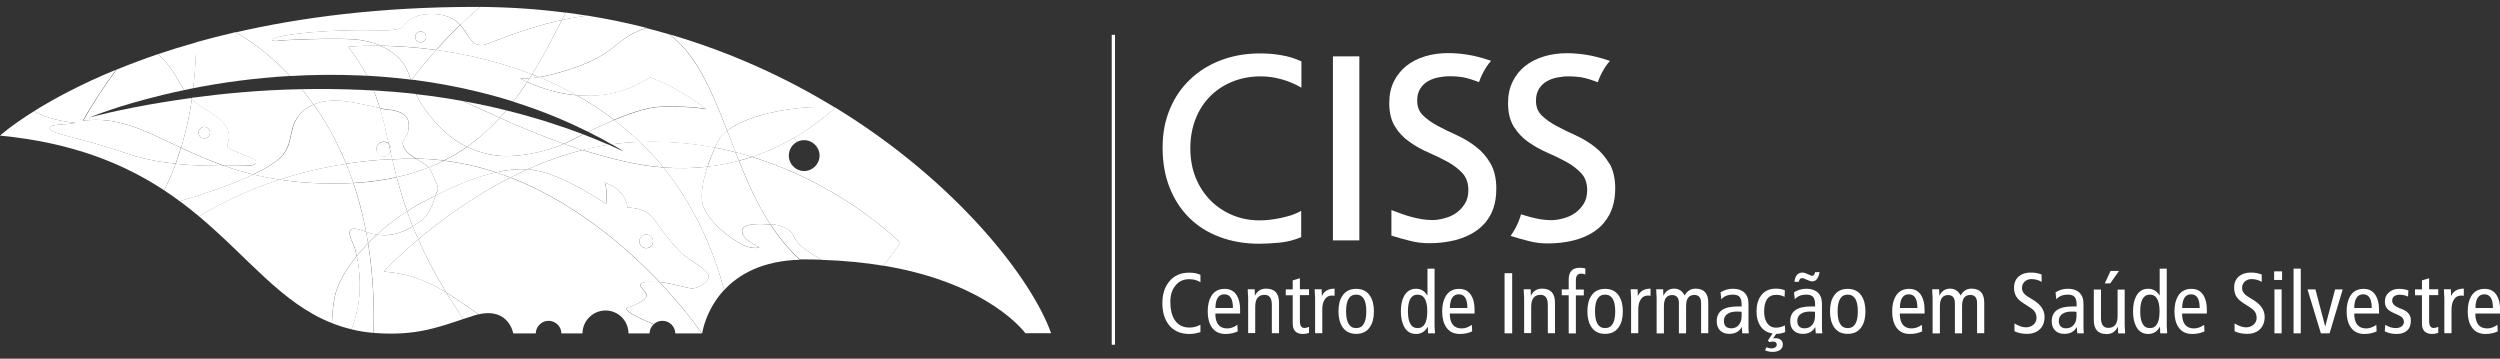 <svg width="230" height="33" viewBox="0 0 230 33" fill="none" xmlns="http://www.w3.org/2000/svg">
<rect x="0" y="0" width="230" height="33" fill="#333333" stroke="none"/>
<g clip-path="url(#clip0_240_51)">
<path d="M119.69 8.045C118.62 7.415 117.27 7.025 116.01 7.025C115.04 7.025 114.15 7.195 113.35 7.525C112.55 7.855 111.86 8.315 111.29 8.905C110.72 9.495 110.27 10.195 109.97 11.005C109.66 11.815 109.51 12.695 109.51 13.645C109.51 14.645 109.68 15.555 110.01 16.365C110.34 17.175 110.8 17.865 111.38 18.455C111.96 19.035 112.64 19.485 113.42 19.805C114.2 20.125 115.02 20.275 115.89 20.275C116.2 20.275 116.52 20.255 116.86 20.215C117.2 20.175 117.54 20.115 117.87 20.045C118.2 19.975 118.52 19.885 118.82 19.795C119.12 19.695 119.5 19.525 119.71 19.395V21.815C119.06 22.095 118.41 22.255 117.7 22.325C116.99 22.385 116.38 22.425 115.88 22.425C114.54 22.425 113.32 22.215 112.22 21.805C111.12 21.395 110.18 20.805 109.41 20.035C108.63 19.265 108.03 18.335 107.6 17.245C107.17 16.155 106.96 14.935 106.96 13.595C106.96 12.255 107.18 11.095 107.63 10.035C108.07 8.965 108.7 8.055 109.5 7.295C110.3 6.535 111.25 5.945 112.34 5.535C113.43 5.125 114.62 4.915 115.92 4.915C116.58 4.915 117.23 4.965 117.86 5.075C118.49 5.175 119.11 5.365 119.73 5.645V8.065L119.69 8.045Z" fill="white"/>
<path d="M122.63 5.185H125.06V22.115H122.63V5.185Z" fill="white"/>
<path d="M136.59 20.555L136.63 20.505C136.81 20.285 136.98 20.045 137.12 19.785C137.14 19.745 137.16 19.715 137.18 19.675C137.18 19.675 137.18 19.655 137.19 19.645C137.26 19.495 137.33 19.335 137.39 19.165L137.41 19.105C137.58 18.585 137.66 18.005 137.66 17.345C137.66 16.425 137.48 15.655 137.13 15.045C136.78 14.435 136.33 13.915 135.78 13.495C135.24 13.075 134.65 12.725 134.02 12.435C133.39 12.155 132.8 11.865 132.26 11.575C131.72 11.285 131.27 10.965 130.91 10.615C130.56 10.265 130.38 9.815 130.38 9.265C130.38 8.825 130.47 8.465 130.65 8.175C130.83 7.885 131.06 7.655 131.35 7.485C131.64 7.315 131.96 7.195 132.31 7.125C132.66 7.055 133 7.015 133.34 7.015C133.65 7.015 133.93 7.025 134.19 7.055C134.45 7.075 134.7 7.125 134.94 7.185C135.18 7.245 135.43 7.325 135.68 7.415C135.8 7.455 135.93 7.505 136.07 7.555C136.15 7.305 136.25 7.075 136.36 6.845C136.46 6.635 136.58 6.425 136.71 6.225C136.72 6.205 136.74 6.175 136.75 6.155C136.88 5.955 137.03 5.765 137.18 5.595C136.42 5.325 135.57 5.115 135.03 5.035C134.4 4.935 133.8 4.885 133.23 4.885C132.47 4.885 131.76 4.985 131.1 5.185C130.44 5.385 129.86 5.685 129.38 6.065C128.9 6.455 128.51 6.935 128.23 7.505C127.95 8.075 127.81 8.735 127.81 9.485C127.81 10.355 127.99 11.075 128.34 11.645C128.69 12.215 129.14 12.685 129.69 13.065C130.23 13.445 130.82 13.775 131.45 14.045C132.08 14.315 132.67 14.605 133.21 14.905C133.75 15.205 134.2 15.555 134.56 15.945C134.91 16.345 135.09 16.855 135.09 17.485C135.09 17.985 134.98 18.415 134.76 18.755C134.54 19.105 134.27 19.385 133.95 19.605C133.63 19.825 133.27 19.985 132.87 20.085C132.48 20.195 132.11 20.245 131.77 20.245C131.46 20.245 131.14 20.215 130.81 20.165C130.48 20.105 130.16 20.045 129.85 19.955C129.54 19.875 129.25 19.785 128.98 19.685C128.71 19.585 128.22 19.405 128.01 19.325V21.675C128.58 21.855 129.15 22.015 129.72 22.155C130.29 22.305 130.88 22.375 131.48 22.375C132.32 22.375 133.12 22.285 133.87 22.095C134.62 21.905 135.28 21.615 135.85 21.205C136.13 21.005 136.38 20.785 136.6 20.525L136.59 20.555Z" fill="white"/>
<path d="M148.06 15.055C147.7 14.445 147.26 13.925 146.71 13.505C146.17 13.085 145.58 12.735 144.95 12.445C144.32 12.165 143.73 11.875 143.19 11.585C142.65 11.295 142.2 10.975 141.84 10.625C141.48 10.275 141.31 9.825 141.31 9.275C141.31 8.835 141.4 8.475 141.58 8.185C141.76 7.895 141.99 7.665 142.28 7.495C142.57 7.325 142.89 7.205 143.24 7.135C143.59 7.065 143.93 7.025 144.27 7.025C144.58 7.025 144.86 7.035 145.12 7.065C145.38 7.085 145.63 7.135 145.87 7.195C146.11 7.255 146.36 7.335 146.61 7.425C146.73 7.465 146.86 7.515 147 7.565C147.08 7.315 147.18 7.085 147.29 6.855C147.4 6.645 147.51 6.435 147.64 6.235C147.65 6.215 147.67 6.185 147.68 6.165C147.81 5.965 147.96 5.775 148.11 5.605C147.35 5.335 146.5 5.125 145.96 5.045C145.33 4.945 144.73 4.895 144.17 4.895C143.41 4.895 142.7 4.995 142.03 5.195C141.37 5.395 140.79 5.695 140.31 6.075C139.82 6.465 139.44 6.945 139.16 7.515C138.88 8.085 138.74 8.745 138.74 9.495C138.74 10.365 138.92 11.085 139.27 11.655C139.63 12.225 140.07 12.695 140.62 13.075C141.16 13.455 141.75 13.785 142.38 14.055C143.01 14.325 143.6 14.615 144.14 14.915C144.68 15.215 145.13 15.565 145.49 15.955C145.85 16.355 146.02 16.865 146.02 17.495C146.02 17.995 145.91 18.425 145.69 18.765C145.47 19.115 145.2 19.395 144.88 19.615C144.56 19.835 144.2 19.995 143.8 20.095C143.4 20.205 143.04 20.255 142.7 20.255C142.39 20.255 142.07 20.225 141.74 20.175C141.41 20.115 141.09 20.055 140.78 19.965C140.49 19.885 140.21 19.805 139.94 19.715C139.92 19.785 139.9 19.855 139.87 19.925V19.945L139.86 19.965L139.84 20.025C139.75 20.295 139.64 20.555 139.52 20.795C139.51 20.815 139.5 20.835 139.49 20.855C139.46 20.915 139.43 20.975 139.4 21.025C139.27 21.265 139.13 21.485 138.98 21.705C139.53 21.875 140.08 22.035 140.64 22.175C141.21 22.325 141.8 22.395 142.4 22.395C143.24 22.395 144.04 22.305 144.79 22.115C145.54 21.925 146.2 21.635 146.77 21.225C147.05 21.025 147.3 20.805 147.52 20.545L147.56 20.495C147.74 20.275 147.91 20.035 148.05 19.775C148.07 19.735 148.09 19.705 148.11 19.665C148.11 19.665 148.11 19.645 148.12 19.635C148.19 19.485 148.26 19.325 148.32 19.155L148.34 19.095C148.51 18.575 148.6 17.995 148.6 17.335C148.6 16.415 148.42 15.645 148.07 15.035L148.06 15.055Z" fill="white"/>
<path d="M110.44 29.855V30.555C110.08 30.665 109.75 30.725 109.43 30.725C108.62 30.725 107.99 30.455 107.55 29.905C107.14 29.395 106.94 28.725 106.94 27.895C106.94 27.065 107.14 26.435 107.55 25.925C107.99 25.365 108.61 25.085 109.39 25.085C109.82 25.085 110.17 25.155 110.44 25.285V25.965C110.15 25.775 109.8 25.685 109.4 25.685C108.85 25.685 108.42 25.895 108.1 26.325C107.81 26.715 107.67 27.185 107.67 27.755C107.67 28.435 107.79 28.975 108.04 29.385C108.34 29.885 108.81 30.135 109.44 30.135C109.8 30.135 110.13 30.045 110.43 29.875L110.44 29.855Z" fill="white"/>
<path d="M114.09 28.845H111.81C111.81 29.755 112.18 30.215 112.91 30.215C113.22 30.215 113.53 30.105 113.84 29.885L113.87 30.485C113.54 30.645 113.16 30.725 112.74 30.725C112.17 30.725 111.75 30.515 111.47 30.085C111.23 29.725 111.11 29.245 111.11 28.655C111.11 28.065 111.22 27.605 111.44 27.235C111.71 26.795 112.12 26.575 112.67 26.575C113.17 26.575 113.54 26.775 113.79 27.185C113.99 27.515 114.09 27.955 114.09 28.495V28.855V28.845ZM111.81 28.335H113.43C113.43 27.495 113.17 27.075 112.64 27.075C112.11 27.075 111.83 27.495 111.82 28.335H111.81Z" fill="white"/>
<path d="M114.83 30.665V27.495C114.83 27.415 114.83 27.265 114.81 27.055C114.8 26.845 114.79 26.705 114.79 26.615H115.43L115.45 27.215C115.66 26.775 116 26.555 116.48 26.555C117.27 26.555 117.67 26.985 117.67 27.845V30.655H117.01V28.045C117.01 27.435 116.79 27.125 116.34 27.125C115.77 27.125 115.48 27.485 115.48 28.215V30.645H114.82L114.83 30.665Z" fill="white"/>
<path d="M120.43 30.085V30.625C120.23 30.695 120.05 30.725 119.87 30.725C119.25 30.725 118.93 30.405 118.93 29.765V27.165H118.29V26.625H118.93V25.795L119.59 25.595V26.615H120.43V27.155H119.59V29.545C119.59 29.965 119.73 30.175 120.01 30.175C120.13 30.175 120.26 30.145 120.42 30.075L120.43 30.085Z" fill="white"/>
<path d="M120.99 30.665V27.495C120.99 27.415 120.99 27.265 120.97 27.055C120.96 26.845 120.95 26.705 120.95 26.615H121.59L121.61 27.245C121.81 26.785 122.2 26.555 122.78 26.555V27.215C122.7 27.195 122.62 27.195 122.53 27.195C122.21 27.195 121.98 27.345 121.82 27.645C121.7 27.875 121.65 28.165 121.65 28.515V30.655H120.99V30.665Z" fill="white"/>
<path d="M123.14 28.645C123.14 28.045 123.26 27.565 123.5 27.215C123.78 26.785 124.2 26.575 124.77 26.575C125.34 26.575 125.76 26.785 126.04 27.215C126.28 27.575 126.4 28.055 126.4 28.645C126.4 29.235 126.28 29.725 126.04 30.075C125.76 30.505 125.34 30.715 124.77 30.715C124.2 30.715 123.78 30.505 123.5 30.075C123.26 29.715 123.14 29.235 123.14 28.645ZM123.84 28.645C123.84 29.665 124.15 30.185 124.77 30.185C125.39 30.185 125.7 29.675 125.7 28.645C125.7 27.615 125.39 27.105 124.77 27.105C124.15 27.105 123.84 27.615 123.84 28.645Z" fill="white"/>
<path d="M131.98 24.725V29.925C131.98 29.995 131.98 30.125 132 30.295C132.01 30.465 132.02 30.595 132.02 30.665H131.38L131.36 30.075H131.34C131.1 30.505 130.75 30.725 130.28 30.725C129.77 30.725 129.4 30.495 129.16 30.025C128.98 29.665 128.88 29.205 128.88 28.645C128.88 28.085 128.97 27.625 129.16 27.265C129.4 26.805 129.77 26.565 130.28 26.565C130.71 26.565 131.06 26.765 131.31 27.175H131.33V24.715H131.99L131.98 24.725ZM131.31 28.645C131.31 27.625 131.01 27.105 130.42 27.105C129.83 27.105 129.53 27.615 129.53 28.645C129.53 29.675 129.83 30.185 130.42 30.185C131.01 30.185 131.31 29.675 131.31 28.645Z" fill="white"/>
<path d="M135.66 28.845H133.38C133.38 29.755 133.75 30.215 134.48 30.215C134.79 30.215 135.1 30.105 135.41 29.885L135.44 30.485C135.11 30.645 134.73 30.725 134.31 30.725C133.74 30.725 133.32 30.515 133.04 30.085C132.8 29.725 132.68 29.245 132.68 28.655C132.68 28.065 132.79 27.605 133.01 27.235C133.28 26.795 133.69 26.575 134.24 26.575C134.74 26.575 135.11 26.775 135.36 27.185C135.56 27.515 135.66 27.955 135.66 28.495V28.855V28.845ZM133.38 28.335H135C135 27.495 134.74 27.075 134.21 27.075C133.68 27.075 133.4 27.495 133.39 28.335H133.38Z" fill="white"/>
<path d="M138.42 30.665V25.135H139.12V30.665H138.42Z" fill="white"/>
<path d="M140.22 30.665V27.495C140.22 27.415 140.22 27.265 140.2 27.055C140.19 26.845 140.18 26.705 140.18 26.615H140.82L140.84 27.215C141.05 26.775 141.39 26.555 141.87 26.555C142.66 26.555 143.06 26.985 143.06 27.845V30.655H142.4V28.045C142.4 27.435 142.18 27.125 141.73 27.125C141.16 27.125 140.87 27.485 140.87 28.215V30.645H140.21L140.22 30.665Z" fill="white"/>
<path d="M144.32 30.665V27.165H143.68V26.625H144.32V25.725C144.32 24.995 144.66 24.635 145.33 24.635C145.52 24.635 145.69 24.655 145.85 24.695V25.265C145.77 25.205 145.64 25.175 145.47 25.175C145.15 25.175 144.98 25.375 144.98 25.785V26.635H145.71V27.175H144.98V30.675H144.32V30.665Z" fill="white"/>
<path d="M146.04 28.645C146.04 28.045 146.16 27.565 146.4 27.215C146.68 26.785 147.1 26.575 147.67 26.575C148.24 26.575 148.66 26.785 148.94 27.215C149.18 27.575 149.3 28.055 149.3 28.645C149.3 29.235 149.18 29.725 148.94 30.075C148.66 30.505 148.24 30.715 147.67 30.715C147.1 30.715 146.68 30.505 146.4 30.075C146.16 29.715 146.04 29.235 146.04 28.645ZM146.74 28.645C146.74 29.665 147.05 30.185 147.67 30.185C148.29 30.185 148.6 29.675 148.6 28.645C148.6 27.615 148.29 27.105 147.67 27.105C147.05 27.105 146.74 27.615 146.74 28.645Z" fill="white"/>
<path d="M150.06 30.665V27.495C150.06 27.415 150.06 27.265 150.04 27.055C150.03 26.845 150.02 26.705 150.02 26.615H150.66L150.68 27.245C150.88 26.785 151.27 26.555 151.85 26.555V27.215C151.77 27.195 151.69 27.195 151.6 27.195C151.28 27.195 151.05 27.345 150.89 27.645C150.77 27.875 150.72 28.165 150.72 28.515V30.655H150.06V30.665Z" fill="white"/>
<path d="M152.41 30.665V27.495C152.41 27.415 152.41 27.265 152.39 27.055C152.38 26.845 152.37 26.705 152.37 26.615H153.01L153.03 27.215C153.24 26.775 153.57 26.555 154.03 26.555C154.45 26.555 154.77 26.765 154.99 27.185C155.22 26.765 155.55 26.555 155.98 26.555C156.77 26.555 157.16 26.985 157.16 27.845V30.655H156.5V27.885C156.5 27.385 156.29 27.135 155.88 27.135C155.37 27.135 155.12 27.475 155.12 28.165V30.665H154.46V27.895C154.46 27.395 154.25 27.145 153.84 27.145C153.33 27.145 153.08 27.485 153.08 28.175V30.675H152.42L152.41 30.665Z" fill="white"/>
<path d="M158.36 27.525L158.29 26.895C158.63 26.675 159.01 26.565 159.43 26.565C159.88 26.565 160.23 26.685 160.48 26.915C160.73 27.155 160.86 27.485 160.86 27.935V30.045C160.86 30.265 160.87 30.475 160.89 30.665H160.29L160.25 30.115H160.23C159.99 30.515 159.62 30.715 159.1 30.715C158.74 30.715 158.46 30.615 158.25 30.405C158.04 30.195 157.94 29.915 157.94 29.555C157.94 28.645 158.57 28.195 159.84 28.195H160.23V28.015C160.23 27.705 160.17 27.475 160.05 27.325C159.93 27.175 159.71 27.105 159.41 27.105C158.97 27.105 158.62 27.245 158.37 27.525H158.36ZM160.23 29.195V28.685C160.15 28.675 159.99 28.665 159.76 28.665C159.44 28.665 159.18 28.725 158.98 28.845C158.73 28.995 158.6 29.215 158.6 29.505C158.6 29.975 158.83 30.205 159.28 30.205C159.56 30.205 159.79 30.105 159.96 29.905C160.13 29.705 160.22 29.465 160.22 29.185L160.23 29.195Z" fill="white"/>
<path d="M162.39 32.235L162.5 31.955C162.7 32.025 162.86 32.055 163 32.055C163.11 32.055 163.22 32.025 163.31 31.965C163.41 31.905 163.46 31.825 163.46 31.715C163.46 31.515 163.34 31.425 163.11 31.425C162.97 31.425 162.86 31.445 162.77 31.475L162.65 31.325L163.08 30.675C162.58 30.615 162.21 30.385 161.95 29.985C161.72 29.635 161.6 29.195 161.6 28.665C161.6 28.055 161.74 27.555 162.02 27.185C162.33 26.765 162.78 26.555 163.38 26.555C163.71 26.555 163.99 26.605 164.21 26.715L164.18 27.315C163.95 27.185 163.7 27.125 163.41 27.125C162.67 27.125 162.3 27.645 162.3 28.675C162.3 29.075 162.38 29.405 162.54 29.665C162.74 29.985 163.02 30.145 163.39 30.145C163.66 30.145 163.93 30.075 164.21 29.935L164.24 30.545C163.98 30.665 163.7 30.715 163.41 30.715L163.12 31.135C163.19 31.115 163.27 31.115 163.35 31.115C163.54 31.115 163.7 31.165 163.83 31.265C163.96 31.365 164.02 31.505 164.02 31.685C164.02 31.925 163.92 32.105 163.71 32.225C163.54 32.325 163.33 32.375 163.08 32.375C162.85 32.375 162.62 32.325 162.38 32.235H162.39Z" fill="white"/>
<path d="M165.12 27.525L165.05 26.895C165.39 26.675 165.77 26.565 166.19 26.565C166.64 26.565 166.99 26.685 167.24 26.915C167.49 27.155 167.62 27.485 167.62 27.935V30.045C167.62 30.265 167.63 30.475 167.65 30.665H167.05L167.01 30.115H166.99C166.75 30.515 166.38 30.715 165.86 30.715C165.5 30.715 165.22 30.615 165.01 30.405C164.8 30.195 164.7 29.915 164.7 29.555C164.7 28.645 165.33 28.195 166.6 28.195H166.99V28.015C166.99 27.705 166.93 27.475 166.81 27.325C166.69 27.175 166.47 27.105 166.17 27.105C165.73 27.105 165.38 27.245 165.13 27.525H165.12ZM166.99 25.035H167.4C167.3 25.595 167.08 25.885 166.73 25.885C166.59 25.885 166.41 25.825 166.18 25.715C165.99 25.625 165.87 25.585 165.81 25.585C165.63 25.585 165.52 25.695 165.5 25.925H165.09C165.15 25.365 165.4 25.075 165.84 25.075C165.97 25.075 166.2 25.155 166.51 25.305C166.61 25.355 166.67 25.375 166.72 25.375C166.85 25.375 166.94 25.265 166.99 25.035ZM166.98 29.195V28.685C166.9 28.675 166.74 28.665 166.51 28.665C166.19 28.665 165.93 28.725 165.73 28.845C165.48 28.995 165.35 29.215 165.35 29.505C165.35 29.975 165.58 30.205 166.03 30.205C166.31 30.205 166.54 30.105 166.71 29.905C166.88 29.705 166.97 29.465 166.97 29.185L166.98 29.195Z" fill="white"/>
<path d="M168.36 28.645C168.36 28.045 168.48 27.565 168.72 27.215C169 26.785 169.42 26.575 169.99 26.575C170.56 26.575 170.98 26.785 171.26 27.215C171.5 27.575 171.62 28.055 171.62 28.645C171.62 29.235 171.5 29.725 171.26 30.075C170.98 30.505 170.56 30.715 169.99 30.715C169.42 30.715 169 30.505 168.72 30.075C168.48 29.715 168.36 29.235 168.36 28.645ZM169.06 28.645C169.06 29.665 169.37 30.185 169.99 30.185C170.61 30.185 170.92 29.675 170.92 28.645C170.92 27.615 170.61 27.105 169.99 27.105C169.37 27.105 169.06 27.615 169.06 28.645Z" fill="white"/>
<path d="M177.06 28.845H174.78C174.78 29.755 175.15 30.215 175.88 30.215C176.19 30.215 176.5 30.105 176.81 29.885L176.84 30.485C176.51 30.645 176.13 30.725 175.71 30.725C175.14 30.725 174.72 30.515 174.44 30.085C174.2 29.725 174.08 29.245 174.08 28.655C174.08 28.065 174.19 27.605 174.41 27.235C174.68 26.795 175.09 26.575 175.64 26.575C176.14 26.575 176.51 26.775 176.76 27.185C176.96 27.515 177.06 27.955 177.06 28.495V28.855V28.845ZM174.78 28.335H176.4C176.4 27.495 176.14 27.075 175.61 27.075C175.08 27.075 174.8 27.495 174.79 28.335H174.78Z" fill="white"/>
<path d="M177.8 30.665V27.495C177.8 27.415 177.8 27.265 177.78 27.055C177.77 26.845 177.76 26.705 177.76 26.615H178.4L178.42 27.215C178.63 26.775 178.96 26.555 179.42 26.555C179.84 26.555 180.16 26.765 180.38 27.185C180.61 26.765 180.94 26.555 181.37 26.555C182.16 26.555 182.55 26.985 182.55 27.845V30.655H181.89V27.885C181.89 27.385 181.68 27.135 181.27 27.135C180.76 27.135 180.51 27.475 180.51 28.165V30.665H179.85V27.895C179.85 27.395 179.64 27.145 179.23 27.145C178.72 27.145 178.47 27.485 178.47 28.175V30.675H177.81L177.8 30.665Z" fill="white"/>
<path d="M187.83 25.265V25.935C187.55 25.765 187.24 25.675 186.89 25.675C186.64 25.675 186.44 25.755 186.27 25.905C186.11 26.055 186.02 26.255 186.02 26.505C186.02 26.735 186.13 26.945 186.34 27.135C186.44 27.225 186.65 27.355 186.96 27.535C187.72 27.975 188.1 28.515 188.1 29.145C188.1 29.635 187.96 30.015 187.66 30.295C187.37 30.575 186.98 30.715 186.49 30.715C186.05 30.715 185.66 30.635 185.33 30.475V29.755C185.73 29.995 186.08 30.115 186.38 30.115C186.65 30.115 186.88 30.035 187.07 29.875C187.26 29.715 187.36 29.505 187.36 29.245C187.36 28.985 187.28 28.755 187.11 28.565C187 28.445 186.8 28.305 186.51 28.125C186.08 27.865 185.78 27.645 185.63 27.465C185.4 27.205 185.29 26.875 185.29 26.465C185.29 26.025 185.44 25.675 185.73 25.425C186.01 25.195 186.37 25.075 186.82 25.075C187.2 25.075 187.53 25.135 187.82 25.255L187.83 25.265Z" fill="white"/>
<path d="M189.18 27.525L189.11 26.895C189.45 26.675 189.83 26.565 190.25 26.565C190.7 26.565 191.05 26.685 191.3 26.915C191.55 27.155 191.68 27.485 191.68 27.935V30.045C191.68 30.265 191.69 30.475 191.71 30.665H191.11L191.07 30.115H191.05C190.81 30.515 190.44 30.715 189.92 30.715C189.56 30.715 189.28 30.615 189.07 30.405C188.86 30.195 188.76 29.915 188.76 29.555C188.76 28.645 189.39 28.195 190.66 28.195H191.05V28.015C191.05 27.705 190.99 27.475 190.87 27.325C190.75 27.175 190.53 27.105 190.23 27.105C189.79 27.105 189.44 27.245 189.19 27.525H189.18ZM191.04 29.195V28.685C190.96 28.675 190.8 28.665 190.57 28.665C190.25 28.665 189.99 28.725 189.79 28.845C189.54 28.995 189.41 29.215 189.41 29.505C189.41 29.975 189.64 30.205 190.09 30.205C190.37 30.205 190.6 30.105 190.77 29.905C190.94 29.705 191.03 29.465 191.03 29.185L191.04 29.195Z" fill="white"/>
<path d="M195.47 26.625V29.795C195.47 29.875 195.47 30.025 195.49 30.235C195.5 30.445 195.51 30.585 195.51 30.675H194.87L194.85 30.075H194.83C194.62 30.515 194.28 30.735 193.81 30.735C193.02 30.735 192.63 30.305 192.63 29.445V26.635H193.29V29.245C193.29 29.855 193.51 30.165 193.96 30.165C194.53 30.165 194.82 29.805 194.82 29.075V26.645H195.48L195.47 26.625ZM193.64 26.075L194.17 24.925H194.95L194.14 26.075H193.63H193.64Z" fill="white"/>
<path d="M199.34 24.725V29.925C199.34 29.995 199.34 30.125 199.36 30.295C199.37 30.465 199.38 30.595 199.38 30.665H198.74L198.72 30.075H198.7C198.46 30.505 198.11 30.725 197.64 30.725C197.13 30.725 196.76 30.495 196.52 30.025C196.33 29.665 196.24 29.205 196.24 28.645C196.24 28.085 196.33 27.625 196.52 27.265C196.76 26.805 197.13 26.565 197.64 26.565C198.07 26.565 198.42 26.765 198.67 27.175H198.69V24.715H199.35L199.34 24.725ZM198.68 28.645C198.68 27.625 198.38 27.105 197.79 27.105C197.2 27.105 196.9 27.615 196.9 28.645C196.9 29.675 197.2 30.185 197.79 30.185C198.38 30.185 198.68 29.675 198.68 28.645Z" fill="white"/>
<path d="M203.03 28.845H200.75C200.75 29.755 201.12 30.215 201.85 30.215C202.16 30.215 202.47 30.105 202.78 29.885L202.81 30.485C202.48 30.645 202.1 30.725 201.68 30.725C201.11 30.725 200.69 30.515 200.41 30.085C200.17 29.725 200.05 29.245 200.05 28.655C200.05 28.065 200.16 27.605 200.38 27.235C200.65 26.795 201.06 26.575 201.61 26.575C202.11 26.575 202.48 26.775 202.73 27.185C202.93 27.515 203.03 27.955 203.03 28.495V28.855V28.845ZM200.75 28.335H202.37C202.37 27.495 202.11 27.075 201.58 27.075C201.05 27.075 200.77 27.495 200.76 28.335H200.75Z" fill="white"/>
<path d="M208.08 25.265V25.935C207.8 25.765 207.49 25.675 207.14 25.675C206.89 25.675 206.69 25.755 206.52 25.905C206.36 26.055 206.27 26.255 206.27 26.505C206.27 26.735 206.38 26.945 206.59 27.135C206.69 27.225 206.9 27.355 207.21 27.535C207.97 27.975 208.35 28.515 208.35 29.145C208.35 29.635 208.2 30.015 207.91 30.295C207.62 30.575 207.23 30.715 206.74 30.715C206.3 30.715 205.91 30.635 205.58 30.475V29.755C205.98 29.995 206.33 30.115 206.63 30.115C206.9 30.115 207.13 30.035 207.32 29.875C207.51 29.715 207.61 29.505 207.61 29.245C207.61 28.985 207.53 28.755 207.36 28.565C207.25 28.445 207.05 28.305 206.76 28.125C206.33 27.865 206.03 27.645 205.88 27.465C205.65 27.205 205.54 26.875 205.54 26.465C205.54 26.025 205.69 25.675 205.98 25.425C206.26 25.195 206.62 25.075 207.07 25.075C207.44 25.075 207.78 25.135 208.07 25.255L208.08 25.265Z" fill="white"/>
<path d="M209.22 24.965H209.95V25.755H209.22V24.965ZM209.25 30.665V26.625H209.91V30.665H209.25Z" fill="white"/>
<path d="M211.01 30.665V24.715H211.67V30.665H211.01Z" fill="white"/>
<path d="M213.52 30.665L212.29 26.625H213.02L213.91 30.005H213.93L214.83 26.625H215.53L214.32 30.665H213.53H213.52Z" fill="white"/>
<path d="M218.87 28.845H216.59C216.59 29.755 216.96 30.215 217.69 30.215C218 30.215 218.31 30.105 218.62 29.885L218.65 30.485C218.32 30.645 217.94 30.725 217.52 30.725C216.95 30.725 216.53 30.515 216.25 30.085C216.01 29.725 215.89 29.245 215.89 28.655C215.89 28.065 216 27.605 216.22 27.235C216.49 26.795 216.9 26.575 217.45 26.575C217.95 26.575 218.32 26.775 218.57 27.185C218.77 27.515 218.87 27.955 218.87 28.495V28.855V28.845ZM216.58 28.335H218.2C218.2 27.495 217.94 27.075 217.41 27.075C216.88 27.075 216.6 27.495 216.59 28.335H216.58Z" fill="white"/>
<path d="M219.4 30.485L219.44 29.885C219.77 30.085 220.09 30.185 220.39 30.185C220.6 30.185 220.77 30.145 220.91 30.055C221.07 29.955 221.16 29.805 221.16 29.615C221.16 29.345 220.99 29.135 220.64 28.985L220.2 28.785C219.93 28.665 219.74 28.535 219.62 28.395C219.48 28.235 219.41 28.015 219.41 27.745C219.41 27.385 219.54 27.095 219.8 26.885C220.04 26.675 220.35 26.575 220.71 26.575C221.03 26.575 221.32 26.625 221.57 26.715L221.54 27.285C221.29 27.165 221.02 27.115 220.75 27.115C220.56 27.115 220.4 27.165 220.27 27.255C220.14 27.345 220.08 27.485 220.08 27.675C220.08 27.945 220.31 28.175 220.76 28.355L221 28.445C221.53 28.655 221.8 28.995 221.8 29.475C221.8 29.885 221.69 30.195 221.46 30.405C221.23 30.615 220.91 30.725 220.5 30.725C220.09 30.725 219.71 30.645 219.41 30.485H219.4Z" fill="white"/>
<path d="M224.32 30.085V30.625C224.12 30.695 223.94 30.725 223.76 30.725C223.14 30.725 222.82 30.405 222.82 29.765V27.165H222.18V26.625H222.82V25.795L223.48 25.595V26.615H224.32V27.155H223.48V29.545C223.48 29.965 223.62 30.175 223.9 30.175C224.02 30.175 224.15 30.145 224.31 30.075L224.32 30.085Z" fill="white"/>
<path d="M224.88 30.665V27.495C224.88 27.415 224.88 27.265 224.86 27.055C224.85 26.845 224.84 26.705 224.84 26.615H225.48L225.5 27.245C225.7 26.785 226.09 26.555 226.67 26.555V27.215C226.59 27.195 226.51 27.195 226.42 27.195C226.1 27.195 225.87 27.345 225.71 27.645C225.59 27.875 225.54 28.165 225.54 28.515V30.655H224.88V30.665Z" fill="white"/>
<path d="M230.01 28.845H227.73C227.73 29.755 228.1 30.215 228.83 30.215C229.14 30.215 229.45 30.105 229.76 29.885L229.79 30.485C229.46 30.645 229.08 30.725 228.66 30.725C228.09 30.725 227.67 30.515 227.39 30.085C227.15 29.725 227.03 29.245 227.03 28.655C227.03 28.065 227.14 27.605 227.36 27.235C227.63 26.795 228.04 26.575 228.59 26.575C229.09 26.575 229.46 26.775 229.71 27.185C229.91 27.515 230.01 27.955 230.01 28.495V28.855V28.845ZM227.73 28.335H229.35C229.35 27.495 229.09 27.075 228.56 27.075C228.03 27.075 227.75 27.495 227.74 28.335H227.73Z" fill="white"/>
<path d="M102.58 3.205H102.28V31.715H102.58V3.205Z" fill="white"/>
<path d="M39.55 15.515C40.15 16.775 40.32 17.195 40.28 17.435C40.27 17.525 40.1 17.845 40.07 17.985C39.53 18.255 38.98 18.555 38.43 18.855C38.1 19.035 37.78 19.225 37.46 19.435C37.06 18.325 36.76 17.275 36.5 16.295C37.56 16.065 38.54 15.755 39.45 15.395C39.49 15.435 39.53 15.475 39.56 15.515H39.55Z" fill="white"/>
<path d="M40.85 14.775C40.4 15.005 39.93 15.215 39.44 15.405C39.48 15.445 39.52 15.485 39.55 15.525C40.15 16.785 40.32 17.205 40.28 17.445C40.27 17.535 40.1 17.855 40.07 17.995C42.04 16.995 43.91 16.245 45.63 15.865C44.09 15.355 42.5 14.985 40.85 14.785V14.775Z" fill="white"/>
<path d="M73.27 15.985C79.26 18.705 82.82 22.325 82.82 22.325C82.82 22.325 82.3 23.185 81.26 24.445C79.57 24.165 77.68 23.975 75.59 23.905C73.37 22.665 73.18 22.055 72.93 21.555C72.65 20.995 71.6 20.645 70.97 20.645C70.94 20.645 70.91 20.645 70.87 20.645C69.69 18.835 68.79 16.815 67.98 14.795C68.39 14.685 68.79 14.565 69.19 14.435C70.65 14.885 72.01 15.415 73.27 15.995V15.985Z" fill="white"/>
<path d="M73.84 9.905C74.73 9.825 75.72 9.815 76.77 9.855C76.8 9.875 76.84 9.895 76.87 9.915C75.78 10.875 74.52 11.835 73.07 12.675C71.9 13.355 70.6 13.965 69.19 14.435C68.7 14.285 68.19 14.135 67.67 14.005C67.41 13.345 67.15 12.675 66.9 12.025C67.94 11.235 70.05 10.275 73.85 9.905H73.84Z" fill="white"/>
<path d="M73.43 15.625C73.6 15.695 73.79 15.735 73.98 15.735C74.76 15.735 75.4 15.095 75.4 14.315C75.4 13.535 74.76 12.895 73.98 12.895C73.74 12.895 73.5 12.955 73.3 13.065L73.06 12.665C74.51 11.825 75.77 10.875 76.86 9.905C88.05 16.745 94.94 25.685 96.7 30.655H94.33C94.33 30.655 91.05 26.055 81.25 24.435C82.29 23.175 82.81 22.315 82.81 22.315C82.81 22.315 79.24 18.695 73.26 15.975L73.42 15.615L73.43 15.625Z" fill="white"/>
<path d="M73.27 15.985C72.01 15.415 70.65 14.885 69.19 14.425C70.61 13.955 71.9 13.345 73.07 12.665L73.31 13.065C72.87 13.305 72.57 13.775 72.57 14.315C72.57 14.905 72.93 15.405 73.44 15.625L73.28 15.985H73.27Z" fill="white"/>
<path d="M70.97 20.635C71.6 20.635 72.65 20.985 72.93 21.545C73.18 22.045 73.38 22.665 75.59 23.895C75.07 23.875 74.54 23.865 74 23.865C73.86 23.865 73.72 23.865 73.59 23.865C72.53 22.905 71.64 21.805 70.87 20.615C70.91 20.615 70.94 20.615 70.97 20.615V20.635Z" fill="white"/>
<path d="M61.03 15.405C62.46 15.515 63.81 15.485 65.09 15.335C64.66 16.665 64.36 18.165 64.74 19.075C65.45 20.785 67.9 22.465 68.79 22.705C69.69 22.945 69.85 22.745 69.85 22.745C69.85 22.745 68.06 21.965 68.3 21.135C68.5 20.465 70.17 20.625 70.87 20.645C71.64 21.835 72.53 22.935 73.59 23.895C70.1 23.995 67.94 25.265 66.62 26.685C65.58 22.825 63.84 18.885 61.03 15.415V15.405Z" fill="white"/>
<path d="M68.78 22.695C67.89 22.455 65.44 20.775 64.73 19.065C64.35 18.155 64.65 16.655 65.08 15.325C66.09 15.215 67.06 15.025 67.97 14.785C68.78 16.805 69.68 18.815 70.86 20.635C70.16 20.625 68.49 20.465 68.29 21.125C68.04 21.955 69.84 22.735 69.84 22.735C69.84 22.735 69.67 22.925 68.78 22.695Z" fill="white"/>
<path d="M69.19 14.425C68.8 14.555 68.4 14.675 67.98 14.785C67.87 14.525 67.77 14.255 67.66 13.995C68.18 14.125 68.69 14.265 69.18 14.425H69.19Z" fill="white"/>
<path d="M67.66 14.005C67.76 14.265 67.87 14.535 67.98 14.795C67.06 15.035 66.1 15.225 65.09 15.335C65.31 14.675 65.56 14.055 65.77 13.575C66.42 13.695 67.05 13.845 67.66 14.005Z" fill="white"/>
<path d="M67.66 14.005C67.04 13.845 66.41 13.705 65.77 13.575C65.94 13.205 66.08 12.915 66.18 12.755C66.3 12.555 66.53 12.295 66.9 12.015C67.15 12.665 67.41 13.335 67.67 13.995L67.66 14.005Z" fill="white"/>
<path d="M66.9 12.025C65.49 8.395 64.1 5.035 61.58 3.155C67.28 4.815 72.36 7.175 76.77 9.865C75.73 9.825 74.73 9.835 73.84 9.915C70.05 10.275 67.93 11.235 66.89 12.035L66.9 12.025Z" fill="white"/>
<path d="M54.22 8.815C53.83 8.815 53.44 8.805 53.06 8.775C51.92 8.135 50.76 7.575 49.6 7.105C50.08 7.025 50.65 6.905 51.32 6.715C56.09 5.365 56.26 4.185 58.03 3.195C58.49 2.935 58.99 2.735 59.47 2.585C60.18 2.765 60.88 2.955 61.58 3.165C64.09 5.055 65.49 8.405 66.9 12.035C66.54 12.305 66.31 12.565 66.18 12.775C66.08 12.935 65.94 13.225 65.77 13.595C63.62 13.185 61.31 12.975 58.87 13.075C58.65 12.865 58.43 12.655 58.2 12.455C57.64 11.955 57.08 11.485 56.5 11.045C58.6 10.165 59.8 9.905 60.61 9.845C61.93 9.755 64.01 9.855 64.96 10.045C62.2 7.915 59.77 7.115 59.77 7.115C59.77 7.115 57.69 8.775 54.22 8.825V8.815Z" fill="white"/>
<path d="M58.87 13.055C61.31 12.955 63.62 13.165 65.77 13.575C65.55 14.055 65.3 14.675 65.09 15.335C63.81 15.485 62.46 15.515 61.03 15.405C60.37 14.595 59.65 13.805 58.87 13.055Z" fill="white"/>
<path d="M53.58 13.805C54.86 14.205 56.19 14.575 57.57 14.885C58.77 15.155 59.92 15.325 61.03 15.405C63.84 18.875 65.58 22.815 66.62 26.675C64.89 28.545 64.6 30.665 64.6 30.665H64.57C63.67 29.375 62.34 27.705 60.67 25.945C61.71 26.025 63.25 26.535 63.7 26.535C64.15 26.535 65.16 25.975 65.2 25.465C65.24 24.945 63.87 24.175 63.05 23.575C62.23 22.975 61.03 21.385 60.17 20.185C59.31 18.985 57.72 19.115 57.72 19.115C57.72 19.115 57.72 17.525 55.62 16.795C55.92 17.395 55.75 18.765 55.75 18.765C55.75 18.765 51.59 15.845 48.71 15.595C48.64 15.595 48.58 15.585 48.51 15.585C50.11 14.865 51.8 14.255 53.57 13.805H53.58Z" fill="white"/>
<path d="M60.67 25.955C62.34 27.715 63.66 29.375 64.57 30.675H62.13C62.12 30.035 61.59 29.515 60.95 29.515C60.63 29.515 60.34 29.635 60.13 29.845C60.05 29.795 59.98 29.745 59.91 29.725C59.12 29.405 57.1 28.495 57.77 28.285C58.44 28.075 59.31 27.675 59.47 27.285C59.63 26.895 58.84 26.465 58.93 26.185C59.02 25.905 59.5 25.905 60.53 25.945C60.58 25.945 60.63 25.945 60.68 25.945L60.67 25.955Z" fill="white"/>
<path d="M57.41 13.945C57.41 13.945 57.01 13.695 56.28 13.275C56.71 13.215 57.14 13.165 57.57 13.125C58.01 13.085 58.44 13.065 58.87 13.045C59.65 13.795 60.37 14.585 61.03 15.395C59.92 15.315 58.77 15.145 57.57 14.875C56.19 14.565 54.86 14.195 53.58 13.795C54.37 13.595 55.17 13.435 55.99 13.305C56.88 13.705 57.37 13.945 57.41 13.935V13.945Z" fill="white"/>
<path d="M60.08 22.195C60.08 22.545 59.8 22.825 59.45 22.825C59.1 22.825 58.82 22.545 58.82 22.195C58.82 21.845 59.1 21.565 59.45 21.565C59.8 21.565 60.08 21.845 60.08 22.195Z" fill="white"/>
<path d="M59.47 2.575C58.99 2.725 58.49 2.925 58.03 3.185C56.27 4.185 56.09 5.355 51.32 6.705C50.65 6.895 50.08 7.015 49.6 7.095C49.38 7.005 49.16 6.915 48.95 6.835C49.93 5.255 50.82 3.565 51.69 1.835C52.44 1.675 53.22 1.535 54.03 1.435C55.9 1.735 57.72 2.115 59.48 2.565L59.47 2.575Z" fill="white"/>
<path d="M58.2 12.435C58.43 12.645 58.65 12.845 58.87 13.055C58.44 13.075 58.01 13.095 57.57 13.135C57.14 13.175 56.71 13.215 56.28 13.285C55.74 12.975 55.02 12.575 54.11 12.125C55.02 11.685 55.81 11.325 56.5 11.035C57.08 11.475 57.65 11.945 58.2 12.445V12.435Z" fill="white"/>
<path d="M59.45 22.835C59.8 22.835 60.08 22.555 60.08 22.205C60.08 21.855 59.8 21.575 59.45 21.575C59.1 21.575 58.82 21.855 58.82 22.205C58.82 22.555 59.1 22.835 59.45 22.835ZM48.72 15.595C51.6 15.855 55.76 18.765 55.76 18.765C55.76 18.765 55.93 17.395 55.63 16.795C57.73 17.525 57.73 19.115 57.73 19.115C57.73 19.115 59.32 18.985 60.18 20.185C61.04 21.385 62.24 22.975 63.06 23.575C63.87 24.175 65.25 24.945 65.21 25.465C65.16 25.985 64.18 26.535 63.71 26.535C63.24 26.535 61.72 26.025 60.68 25.945C57.34 22.435 52.6 18.515 46.97 16.325C47.48 16.065 48 15.815 48.53 15.575C48.6 15.575 48.66 15.575 48.73 15.585L48.72 15.595Z" fill="white"/>
<path d="M46.96 16.335C52.59 18.525 57.33 22.435 60.67 25.955C60.62 25.955 60.57 25.955 60.52 25.955C59.49 25.915 59.01 25.915 58.92 26.195C58.83 26.475 59.62 26.915 59.46 27.295C59.3 27.675 58.43 28.085 57.76 28.295C57.09 28.505 59.11 29.415 59.9 29.735C59.97 29.765 60.04 29.805 60.12 29.855C59.9 30.065 59.76 30.355 59.76 30.675H57.82C57.82 29.505 56.87 28.565 55.71 28.565C54.55 28.565 53.59 29.515 53.59 30.675H51.65C51.64 30.035 51.11 29.515 50.47 29.515C49.83 29.515 49.3 30.035 49.29 30.675H47.22C47.22 30.675 46.82 28.285 44.04 28.915C42.97 28.195 42.02 27.505 41.05 26.905C39.98 25.135 39.14 23.515 38.48 22.015C40.53 20.285 43.46 18.105 46.96 16.335Z" fill="white"/>
<path d="M53.64 12.355C54.6 12.725 55.39 13.055 56 13.325C55.18 13.445 54.38 13.615 53.59 13.815C53.01 13.635 52.44 13.435 51.89 13.245C52.07 13.165 52.25 13.085 52.42 12.995C52.85 12.765 53.26 12.565 53.65 12.365L53.64 12.355Z" fill="white"/>
<path d="M46.58 10.155C49.48 10.875 51.86 11.675 53.64 12.355C53.25 12.545 52.84 12.755 52.41 12.985C52.24 13.075 52.06 13.165 51.88 13.235C49.73 12.475 47.76 11.635 45.98 10.835C46.18 10.615 46.38 10.385 46.58 10.155Z" fill="white"/>
<path d="M53.06 8.765C53.43 8.795 53.82 8.815 54.22 8.805C57.69 8.755 59.77 7.095 59.77 7.095C59.77 7.095 62.2 7.895 64.96 10.025C64.01 9.835 61.93 9.735 60.61 9.825C59.8 9.885 58.6 10.135 56.5 11.025C55.38 10.175 54.23 9.425 53.06 8.765Z" fill="white"/>
<path d="M48.5 7.545C49.39 7.955 51.08 8.595 53.06 8.775C54.23 9.425 55.38 10.175 56.5 11.035C55.81 11.325 55.02 11.685 54.11 12.125C53.28 11.715 52.3 11.255 51.16 10.785C50.01 10.305 48.69 9.815 47.22 9.355C47.66 8.775 48.09 8.175 48.49 7.545H48.5Z" fill="white"/>
<path d="M42.96 13.505C44.29 14.155 45.51 14.315 46.31 14.355C47.53 14.415 49.93 14.095 51.88 13.235C52.44 13.435 53 13.625 53.58 13.805C51.81 14.245 50.11 14.865 48.52 15.585C47.62 15.525 46.65 15.625 45.63 15.855C44.09 15.345 42.5 14.975 40.85 14.775C41.6 14.395 42.31 13.975 42.97 13.515L42.96 13.505Z" fill="white"/>
<path d="M51.69 1.845C51.81 1.615 51.92 1.385 52.04 1.155C52.71 1.245 53.37 1.335 54.03 1.445C53.22 1.545 52.44 1.685 51.69 1.845Z" fill="white"/>
<path d="M53.06 8.765C51.08 8.595 49.39 7.945 48.5 7.535C48.57 7.425 48.65 7.305 48.72 7.195C48.96 7.175 49.26 7.145 49.6 7.085C50.75 7.565 51.91 8.115 53.06 8.755V8.765Z" fill="white"/>
<path d="M48.95 6.835C49.17 6.915 49.39 7.005 49.6 7.095C49.25 7.155 48.96 7.185 48.72 7.205C48.8 7.085 48.88 6.965 48.95 6.835Z" fill="white"/>
<path d="M40.13 4.595C42.77 4.955 45.83 5.625 48.95 6.835C48.87 6.955 48.8 7.085 48.72 7.205C48.12 7.245 47.82 7.205 47.82 7.205C47.82 7.205 48.06 7.345 48.5 7.535C48.09 8.155 47.67 8.755 47.23 9.345C44.58 8.515 41.43 7.775 37.89 7.325C38.24 6.855 39.01 5.855 40.13 4.595Z" fill="white"/>
<path d="M47.82 7.205C47.82 7.205 48.12 7.245 48.72 7.205C48.65 7.315 48.58 7.435 48.5 7.545C48.07 7.345 47.82 7.215 47.82 7.215V7.205Z" fill="white"/>
<path d="M45.63 15.855C46.65 15.625 47.62 15.525 48.52 15.585C47.99 15.825 47.47 16.075 46.96 16.335C46.52 16.165 46.08 16.005 45.63 15.855Z" fill="white"/>
<path d="M51.88 13.235C49.93 14.105 47.53 14.415 46.31 14.355C45.52 14.315 44.3 14.155 42.96 13.505C44.08 12.725 45.08 11.815 45.98 10.835C47.76 11.635 49.73 12.475 51.88 13.235Z" fill="white"/>
<path d="M46.96 16.335C43.46 18.115 40.53 20.295 38.48 22.015C38.3 21.605 38.13 21.205 37.97 20.815C38.24 20.655 38.47 20.485 38.67 20.355C39.46 19.825 39.88 18.695 40.06 17.985C42.03 16.985 43.9 16.235 45.62 15.855C46.07 16.005 46.51 16.165 46.95 16.335H46.96Z" fill="white"/>
<path d="M46.58 10.155C46.38 10.385 46.19 10.615 45.98 10.835C44.76 10.285 43.64 9.765 42.61 9.305C44.02 9.555 45.35 9.845 46.58 10.155Z" fill="white"/>
<path d="M51.69 1.845C47.86 2.665 45.01 4.075 44.46 4.135C43.67 4.215 43.43 3.845 43.04 3.265C42.88 3.025 42.68 2.655 42.34 2.295C42.9 1.755 43.5 1.195 44.15 0.635C46.87 0.655 49.5 0.835 52.04 1.165C51.92 1.395 51.81 1.625 51.69 1.855V1.845Z" fill="white"/>
<path d="M43.04 3.265C43.43 3.845 43.67 4.215 44.46 4.135C45.01 4.075 47.86 2.665 51.69 1.845C50.82 3.565 49.94 5.255 48.95 6.845C45.84 5.635 42.78 4.965 40.13 4.605C40.76 3.895 41.5 3.115 42.33 2.295C42.66 2.655 42.86 3.025 43.03 3.265H43.04Z" fill="white"/>
<path d="M45.98 10.835C45.08 11.825 44.08 12.725 42.96 13.505C42.04 13.055 41.07 12.385 40.15 11.355C39.05 10.125 38.57 9.345 38.28 8.665C39.8 8.835 41.25 9.055 42.61 9.305C43.63 9.765 44.76 10.295 45.98 10.835Z" fill="white"/>
<path d="M42.63 29.345C40.17 30.165 38.32 30.835 34.95 30.665C34.75 30.655 34.56 30.645 34.37 30.625C34.45 27.985 34.32 25.185 33.87 22.375C34.13 22.105 34.4 21.845 34.68 21.585C36.1 21.805 37.18 21.305 37.98 20.815C38.14 21.205 38.3 21.605 38.49 22.015C36.47 23.715 35.31 24.975 35.31 24.975C37.79 25.195 39.47 25.925 41.05 26.905C41.35 27.395 41.67 27.905 42.01 28.425C42.21 28.735 42.42 29.045 42.64 29.355L42.63 29.345Z" fill="white"/>
<path d="M38.28 8.665C38.58 9.345 39.06 10.125 40.15 11.355C41.07 12.385 42.04 13.065 42.96 13.505C42.3 13.965 41.6 14.385 40.84 14.765C40.03 14.665 39.21 14.605 38.38 14.595H38.29C37.69 14.215 37.11 13.795 37.05 13.195C37 12.705 37.72 12.675 37.58 11.235C37.48 10.225 35.9 10.075 35.62 10.075C35.54 10.075 35.3 10.025 34.95 9.945C34.79 9.395 34.6 8.855 34.38 8.315C35.73 8.395 37.03 8.505 38.28 8.655V8.665Z" fill="white"/>
<path d="M41.04 26.905C42.02 27.505 42.96 28.195 44.03 28.915C43.88 28.945 43.71 28.995 43.55 29.045C43.23 29.145 42.93 29.245 42.63 29.345C42.41 29.045 42.2 28.735 42 28.415C41.66 27.895 41.34 27.385 41.04 26.895V26.905Z" fill="white"/>
<path d="M38.42 18.865C38.97 18.555 39.52 18.265 40.06 17.995C39.88 18.705 39.46 19.845 38.67 20.365C38.47 20.495 38.24 20.665 37.97 20.825C37.78 20.355 37.61 19.895 37.45 19.445C37.77 19.235 38.09 19.045 38.42 18.865Z" fill="white"/>
<path d="M38.29 14.605C38.72 14.875 39.15 15.125 39.44 15.405C38.53 15.765 37.55 16.065 36.49 16.305C36.34 15.735 36.21 15.185 36.08 14.655C36.8 14.625 37.54 14.605 38.29 14.615V14.605Z" fill="white"/>
<path d="M38.7 3.895C38.43 3.895 38.2 3.675 38.2 3.395C38.2 3.115 38.42 2.895 38.7 2.895C38.98 2.895 39.2 3.115 39.2 3.395C39.2 3.675 38.98 3.895 38.7 3.895Z" fill="white"/>
<path d="M41.04 26.905C39.46 25.935 37.78 25.205 35.3 24.975C35.3 24.975 36.46 23.715 38.48 22.015C39.14 23.505 39.97 25.125 41.05 26.905H41.04Z" fill="white"/>
<path d="M38.39 14.605C39.22 14.605 40.04 14.675 40.85 14.775C40.4 15.005 39.93 15.215 39.44 15.405C39.16 15.125 38.72 14.875 38.29 14.605H38.38H38.39Z" fill="white"/>
<path d="M38.29 14.605C37.54 14.605 36.8 14.605 36.08 14.645C36.03 14.425 35.98 14.205 35.93 13.995C35.96 13.915 35.98 13.825 35.98 13.735C35.98 13.535 35.89 13.355 35.76 13.235C35.51 12.095 35.26 11.015 34.95 9.965C35.3 10.045 35.54 10.095 35.62 10.095C35.9 10.095 37.48 10.235 37.58 11.255C37.72 12.695 37.01 12.725 37.05 13.215C37.11 13.815 37.68 14.235 38.29 14.615V14.605Z" fill="white"/>
<path d="M35 4.215C36.07 4.685 36.99 5.415 37.45 6.435C37.6 6.765 37.7 7.055 37.8 7.325C36.51 7.165 35.16 7.045 33.76 6.965C33.31 6.085 32.75 5.205 32.03 4.295C32.03 4.295 33.15 4.185 34.99 4.205L35 4.215Z" fill="white"/>
<path d="M37.97 20.815C37.17 21.305 36.09 21.805 34.67 21.585C35.51 20.805 36.46 20.075 37.45 19.435C37.61 19.885 37.78 20.345 37.97 20.815Z" fill="white"/>
<path d="M37.45 19.445C36.46 20.075 35.51 20.805 34.67 21.595C34.36 21.545 34.02 21.465 33.68 21.335C33.57 20.755 33.45 20.175 33.31 19.595C33.08 18.625 32.81 17.715 32.51 16.845C33.95 16.765 35.27 16.585 36.5 16.305C36.76 17.295 37.06 18.335 37.46 19.445H37.45Z" fill="white"/>
<path d="M36.09 14.645C36.21 15.175 36.34 15.735 36.5 16.295C35.28 16.565 33.96 16.745 32.51 16.835C32.3 16.225 32.08 15.635 31.85 15.065C33.19 14.855 34.61 14.705 36.09 14.645Z" fill="white"/>
<path d="M35.76 13.225C35.9 13.355 35.98 13.525 35.98 13.725C35.98 13.815 35.96 13.905 35.93 13.985C35.87 13.725 35.82 13.475 35.76 13.215V13.225Z" fill="white"/>
<path d="M34.62 13.735C34.62 13.355 34.93 13.055 35.3 13.055C35.48 13.055 35.64 13.125 35.76 13.235C35.82 13.485 35.87 13.745 35.93 14.005C35.83 14.255 35.58 14.425 35.3 14.425C34.92 14.425 34.62 14.115 34.62 13.745V13.735Z" fill="white"/>
<path d="M35 4.215C36.37 4.235 38.13 4.325 40.13 4.605C39 5.865 38.23 6.875 37.89 7.335C37.86 7.335 37.83 7.335 37.8 7.325C37.71 7.055 37.6 6.765 37.45 6.435C36.99 5.415 36.07 4.675 35 4.215Z" fill="white"/>
<path d="M36.09 14.645C34.61 14.705 33.19 14.855 31.85 15.065C30.98 12.945 29.94 11.145 28.86 9.615C29.63 9.285 30.52 9.205 31.35 9.265C32.4 9.345 34.03 9.735 34.96 9.945C35.28 10.995 35.52 12.075 35.77 13.215C35.65 13.105 35.49 13.035 35.31 13.035C34.93 13.035 34.63 13.345 34.63 13.715C34.63 14.085 34.94 14.395 35.31 14.395C35.59 14.395 35.84 14.225 35.94 13.975C35.99 14.185 36.04 14.405 36.09 14.625V14.645Z" fill="white"/>
<path d="M34.38 8.325C34.6 8.865 34.78 9.405 34.95 9.955C34.03 9.745 32.39 9.355 31.34 9.275C30.51 9.215 29.63 9.295 28.85 9.625C28.49 9.125 28.13 8.645 27.76 8.205C29.47 8.165 31.28 8.185 33.15 8.265C33.56 8.285 33.97 8.305 34.38 8.325Z" fill="white"/>
<path d="M33.68 21.325C34.03 21.455 34.36 21.535 34.67 21.585C34.39 21.845 34.12 22.105 33.86 22.375C33.81 22.025 33.74 21.675 33.68 21.325Z" fill="white"/>
<path d="M35 4.215C33.15 4.185 32.04 4.305 32.04 4.305C32.76 5.215 33.32 6.095 33.77 6.975C33.59 6.975 33.4 6.955 33.22 6.945C30.92 6.845 28.74 6.875 26.7 6.995C24.78 4.955 22.92 3.675 21.7 2.975C27.69 1.595 35 0.635 43.74 0.635C43.88 0.635 44.02 0.635 44.16 0.635C43.52 1.195 42.91 1.755 42.35 2.295C41.89 1.805 41.17 1.335 39.92 1.295C37.76 1.215 37.23 2.355 37.02 2.515C36.81 2.675 36.28 2.825 34.98 2.795C30 2.685 26.39 3.145 25.43 3.455C24.71 3.685 25.01 3.845 25.64 3.755C26.27 3.665 30.64 3.495 32.57 3.625C33.38 3.685 34.24 3.875 35.02 4.215H35Z" fill="white"/>
<path d="M32.83 23.545C33.15 23.155 33.49 22.765 33.86 22.375C34.31 25.185 34.44 27.975 34.36 30.625C33.64 30.565 32.97 30.455 32.32 30.295C32.68 29.395 33.01 28.205 33.09 26.735C33.14 25.825 33.04 24.545 32.82 23.545H32.83Z" fill="white"/>
<path d="M33.62 21.305C33.62 21.305 33.66 21.325 33.68 21.325C33.75 21.675 33.81 22.025 33.86 22.375C33.49 22.765 33.14 23.155 32.83 23.545C32.74 23.125 32.63 22.745 32.5 22.465C31.88 21.145 32.05 20.705 33.62 21.305Z" fill="white"/>
<path d="M25.73 16.525C27.33 16.775 29.1 16.905 31.09 16.885C31.57 16.885 32.04 16.865 32.5 16.835C32.8 17.705 33.06 18.625 33.3 19.585C33.44 20.165 33.57 20.745 33.67 21.325C33.65 21.325 33.63 21.315 33.61 21.305C32.04 20.705 31.87 21.145 32.49 22.465C32.62 22.745 32.73 23.125 32.82 23.545C31.73 24.885 30.99 26.245 30.77 27.395C30.65 28.035 30.57 28.875 30.53 29.725C25.89 27.885 22.86 23.715 18.3 19.895C20.09 18.815 22.59 17.545 25.72 16.515L25.73 16.525Z" fill="white"/>
<path d="M32.83 23.545C33.05 24.555 33.14 25.825 33.1 26.735C33.03 28.205 32.7 29.395 32.33 30.295C31.7 30.145 31.11 29.955 30.54 29.725C30.58 28.875 30.66 28.035 30.78 27.395C31 26.235 31.74 24.885 32.83 23.545Z" fill="white"/>
<path d="M31.85 15.065C32.08 15.625 32.3 16.225 32.51 16.835C32.05 16.865 31.58 16.885 31.1 16.885C29.11 16.905 27.33 16.775 25.74 16.525C27.57 15.925 29.61 15.405 31.85 15.065Z" fill="white"/>
<path d="M27.38 10.785C27.77 10.235 28.28 9.855 28.86 9.625C29.95 11.145 30.98 12.955 31.85 15.075C29.61 15.415 27.56 15.935 25.74 16.535C24.88 16.405 24.07 16.245 23.31 16.055C24.26 15.605 25.07 15.125 25.64 14.645C27.08 13.415 26.48 12.085 27.39 10.785H27.38Z" fill="white"/>
<path d="M17.66 8.995C20.5 8.615 23.91 8.275 27.76 8.205C28.13 8.645 28.49 9.125 28.85 9.625C28.28 9.865 27.76 10.235 27.37 10.785C26.46 12.085 27.05 13.415 25.62 14.645C25.06 15.125 24.24 15.605 23.29 16.055C22.33 15.825 21.45 15.555 20.62 15.265C20.93 15.265 21.2 15.265 21.43 15.265C23.3 15.265 23.52 15.235 23.56 14.895C23.59 14.635 22.56 14.315 21.74 13.975C20.93 13.635 20.8 13.625 20.95 13.185C21.16 12.585 21.28 11.475 19.3 10.325C18.58 9.905 18.06 9.525 17.63 9.105C17.63 9.075 17.63 9.035 17.64 9.005L17.66 8.995Z" fill="white"/>
<path d="M38.7 3.895C38.98 3.895 39.2 3.675 39.2 3.395C39.2 3.115 38.98 2.895 38.7 2.895C38.42 2.895 38.2 3.115 38.2 3.395C38.2 3.675 38.42 3.895 38.7 3.895ZM25.41 3.445C26.37 3.145 29.98 2.675 34.96 2.785C36.26 2.815 36.79 2.665 37 2.505C37.21 2.345 37.74 1.205 39.9 1.285C41.15 1.325 41.87 1.795 42.33 2.285C41.49 3.105 40.75 3.885 40.13 4.595C38.13 4.325 36.37 4.225 35 4.205C34.22 3.865 33.36 3.665 32.55 3.615C30.62 3.485 26.26 3.655 25.62 3.745C24.99 3.835 24.69 3.665 25.41 3.445Z" fill="white"/>
<path d="M21.69 2.965C22.91 3.675 24.77 4.945 26.69 6.985C23.31 7.185 20.31 7.615 17.77 8.115C17.97 6.465 18.03 4.995 18.04 3.885C19.2 3.565 20.41 3.255 21.68 2.955L21.69 2.965Z" fill="white"/>
<path d="M25.73 16.525C22.6 17.555 20.1 18.825 18.31 19.905C17.75 19.435 17.16 18.965 16.54 18.505C18.69 17.875 21.3 17.005 23.3 16.045C24.06 16.235 24.87 16.395 25.73 16.525Z" fill="white"/>
<path d="M20.63 15.265C21.46 15.555 22.35 15.825 23.3 16.055C21.3 17.015 18.69 17.885 16.54 18.515C16.08 18.175 15.6 17.835 15.1 17.505C15.51 16.705 15.86 15.885 16.16 15.065C17.9 15.255 19.49 15.265 20.63 15.265Z" fill="white"/>
<path d="M18.79 12.735C19.08 12.735 19.32 12.495 19.32 12.205C19.32 11.915 19.08 11.675 18.79 11.675C18.5 11.675 18.26 11.915 18.26 12.205C18.26 12.495 18.5 12.735 18.79 12.735ZM17.65 9.095C18.08 9.515 18.6 9.895 19.32 10.315C21.3 11.465 21.18 12.575 20.97 13.175C20.82 13.605 20.94 13.625 21.76 13.965C22.58 14.305 23.61 14.625 23.58 14.885C23.54 15.215 23.32 15.255 21.45 15.255C21.21 15.255 20.94 15.255 20.64 15.255C19.16 14.735 17.86 14.155 16.66 13.585C17.13 12.045 17.45 10.515 17.66 9.085L17.65 9.095Z" fill="white"/>
<path d="M20.63 15.265C19.49 15.265 17.89 15.265 16.16 15.065C16.34 14.575 16.51 14.085 16.65 13.595C17.85 14.155 19.15 14.745 20.63 15.265Z" fill="white"/>
<path d="M18.79 11.675C19.08 11.675 19.32 11.915 19.32 12.205C19.32 12.495 19.08 12.735 18.79 12.735C18.5 12.735 18.26 12.495 18.26 12.205C18.26 11.915 18.5 11.675 18.79 11.675Z" fill="white"/>
<path d="M18.05 3.885C18.05 4.995 17.98 6.455 17.78 8.115C17.5 8.175 17.23 8.225 16.96 8.285C16.66 7.865 16.38 7.395 16.06 6.815C15.76 6.265 15.18 5.615 14.55 4.975C15.65 4.605 16.82 4.245 18.06 3.895L18.05 3.885Z" fill="white"/>
<path d="M3.14 10.225C3.82 10.615 5.03 11.115 6.96 11.305C5.83 11.545 4.6 11.355 4.58 11.825C4.55 12.295 7.8 12.755 11.53 14.075C13.05 14.605 14.66 14.905 16.16 15.065C15.86 15.885 15.51 16.705 15.1 17.505C11.43 15.095 6.73 13.125 0 12.475C0 12.475 1.01 11.555 3.14 10.225Z" fill="white"/>
<path d="M8.27 11.045C11.22 10.855 13.61 12.165 16.64 13.595C16.49 14.085 16.33 14.575 16.15 15.065C14.65 14.905 13.04 14.605 11.52 14.075C7.79 12.765 4.54 12.305 4.57 11.825C4.59 11.355 5.82 11.535 6.95 11.305C5.02 11.115 3.81 10.615 3.13 10.225C4.88 9.135 7.38 7.765 10.69 6.405C9.65 7.835 8.54 9.475 7.62 11.105C7.83 11.075 8.05 11.055 8.26 11.045H8.27Z" fill="white"/>
<path d="M16.65 13.595C13.62 12.165 11.23 10.855 8.28 11.045V10.795C8.44 10.755 10.89 10.075 15.1 9.385C15.87 9.265 16.7 9.135 17.58 9.015C17.61 9.045 17.64 9.075 17.66 9.095C17.45 10.515 17.13 12.045 16.66 13.595H16.65Z" fill="white"/>
<path d="M8.27 10.795V11.045C8.07 11.055 7.86 11.075 7.65 11.105C8.57 9.475 9.67 7.835 10.72 6.405C11.9 5.925 13.17 5.445 14.55 4.975C15.19 5.615 15.76 6.265 16.06 6.815C16.38 7.395 16.66 7.865 16.96 8.285C16.25 8.435 15.58 8.585 14.96 8.735C10.78 9.745 8.43 10.735 8.28 10.795H8.27Z" fill="white"/>
</g>
<defs>
<clipPath id="clip0_240_51">
<rect width="230.01" height="31.75" fill="white" transform="translate(0 0.625)"/>
</clipPath>
</defs>
</svg>

